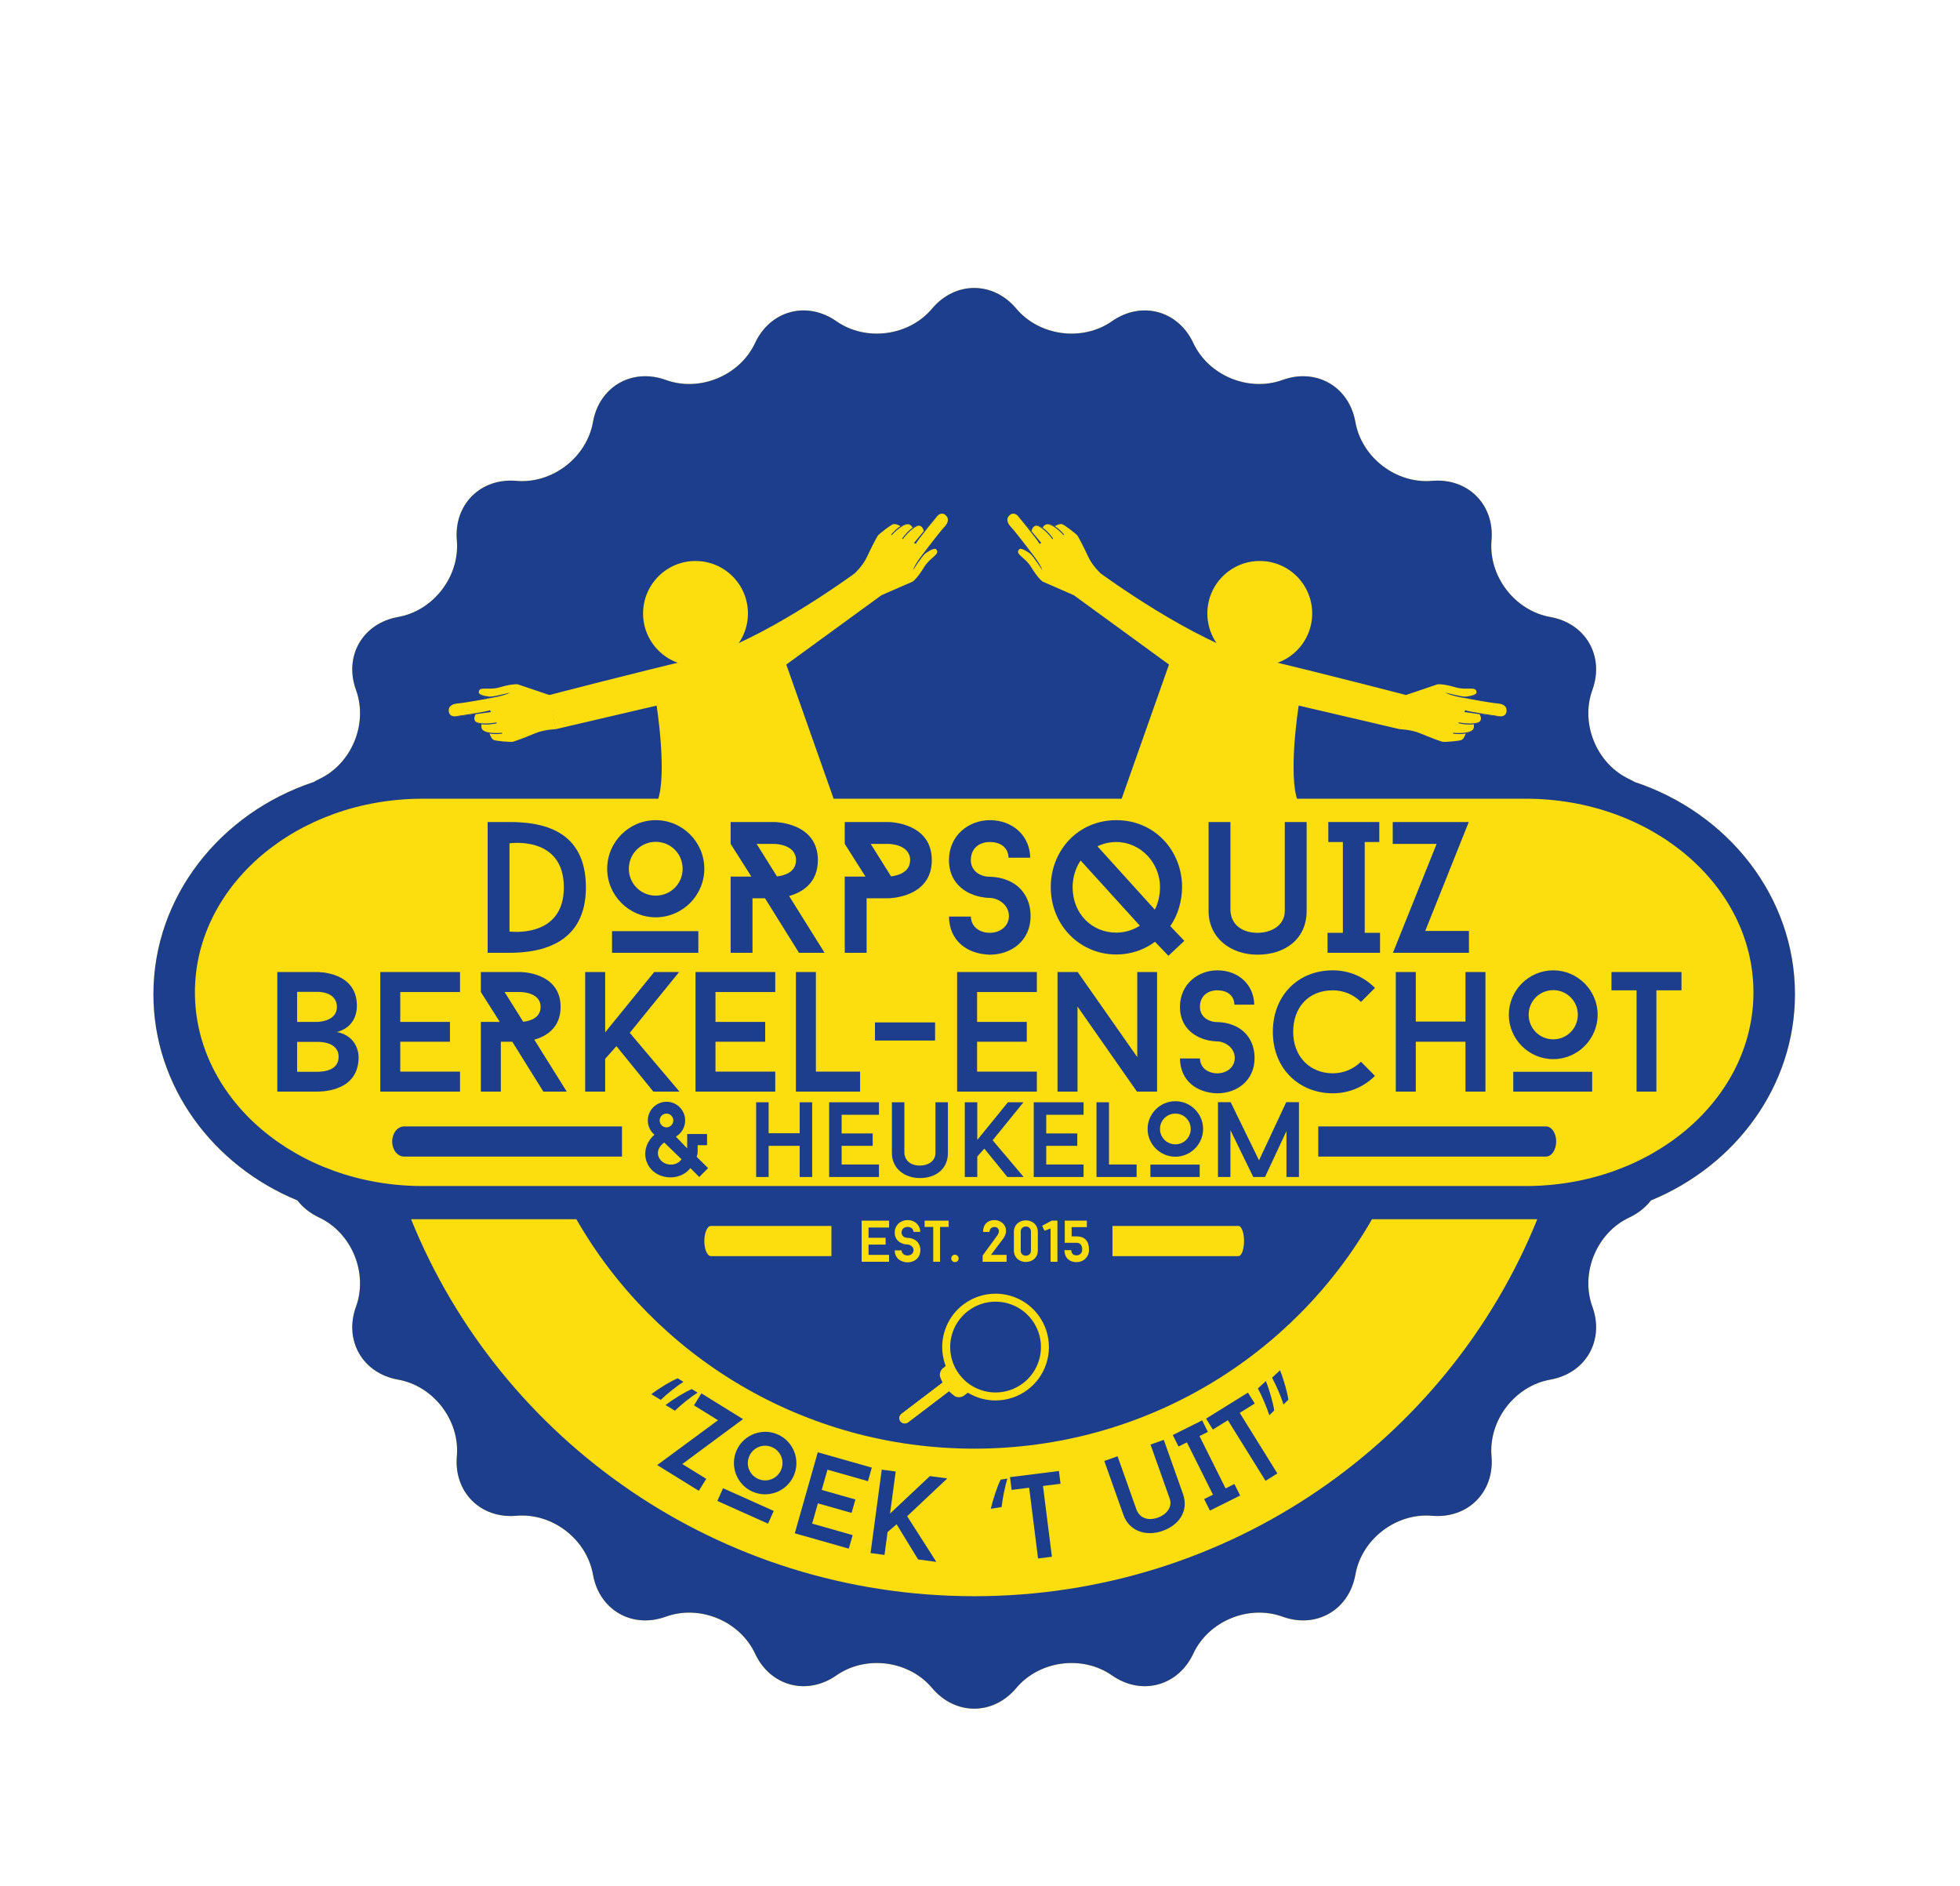 <?xml version="1.0" encoding="UTF-8" standalone="no"?>
<!DOCTYPE svg PUBLIC "-//W3C//DTD SVG 1.1//EN" "http://www.w3.org/Graphics/SVG/1.1/DTD/svg11.dtd">
<svg width="100%" height="100%" viewBox="0 0 2456 2363" version="1.1" xmlns="http://www.w3.org/2000/svg" xmlns:xlink="http://www.w3.org/1999/xlink" xml:space="preserve" xmlns:serif="http://www.serif.com/" style="fill-rule:evenodd;clip-rule:evenodd;stroke-miterlimit:10;">
    <g transform="matrix(1,0,0,1,178.965,208.88)">
        <g id="Layer-1" serif:id="Layer 1" transform="matrix(4.167,0,0,4.167,0,0)">
            <g>
                <clipPath id="_clip1">
                    <path d="M237.34,42.651C230.38,50.931 217.43,52.635 208.561,46.44C199.694,40.243 188.691,43.192 184.107,52.993C179.525,62.796 167.458,67.796 157.286,64.104C147.115,60.415 137.251,66.106 135.363,76.76C133.473,87.416 123.109,95.365 112.332,94.434C101.553,93.499 93.498,101.557 94.433,112.332C95.364,123.111 87.41,133.472 76.76,135.361C66.107,137.252 60.412,147.119 64.103,157.289C67.794,167.46 62.792,179.526 52.994,184.112C52.426,184.375 51.885,184.67 51.365,184.977C23.306,194.282 3.187,219.443 3.187,248.769C3.187,276.363 21.001,300.27 46.48,310.754C48.096,312.835 50.269,314.617 52.994,315.891C62.792,320.473 67.794,332.543 64.103,342.709C60.412,352.884 66.107,362.749 76.76,364.636C87.41,366.526 95.364,376.888 94.433,387.666C93.498,398.447 101.553,406.503 112.332,405.567C123.109,404.636 133.473,412.584 135.363,423.239C137.251,433.891 147.115,439.587 157.286,435.897C167.458,432.205 179.525,437.202 184.107,447.006C188.691,456.805 199.694,459.751 208.561,453.557C217.43,447.365 230.38,449.069 237.34,457.35C244.304,465.627 255.697,465.627 262.66,457.35C269.62,449.069 282.574,447.365 291.436,453.557C300.307,459.751 311.311,456.805 315.894,447.006C320.476,437.202 332.545,432.205 342.715,435.897C352.885,439.587 362.752,433.891 364.636,423.239C366.525,412.584 376.89,404.636 387.669,405.567C398.447,406.503 406.505,398.447 405.567,387.666C404.637,376.888 412.586,366.526 423.242,364.636C433.895,362.749 439.589,352.884 435.898,342.709C432.206,332.543 437.207,320.473 447.008,315.891C449.732,314.617 451.904,312.835 453.521,310.754C478.998,300.27 496.814,276.363 496.814,248.769C496.814,219.443 476.695,194.282 448.635,184.973C448.115,184.67 447.575,184.375 447.008,184.112C437.207,179.526 432.206,167.46 435.898,157.289C439.589,147.119 433.895,137.252 423.242,135.361C412.586,133.472 404.637,123.111 405.567,112.332C406.505,101.557 398.447,93.499 387.669,94.434C376.89,95.365 366.525,87.416 364.636,76.76C362.752,66.106 352.885,60.415 342.715,64.104C332.545,67.796 320.476,62.796 315.894,52.993C311.311,43.192 300.307,40.243 291.436,46.44C282.574,52.635 269.62,50.931 262.66,42.651C259.179,38.512 254.59,36.443 250.001,36.443C245.411,36.443 240.822,38.512 237.34,42.651Z" clip-rule="nonzero"/>
                </clipPath>
                <g clip-path="url(#_clip1)">
                    <g transform="matrix(1,0,0,1,521.325,-5.75)">
                        <path d="M0,478.231C0,488.866 -8.621,497.488 -19.258,497.488L-519.896,497.488C-530.531,497.488 -539.152,488.866 -539.152,478.231L-539.152,-0C-539.152,-10.635 -530.531,-19.257 -519.896,-19.257L-19.258,-19.257C-8.621,-19.257 0,-10.635 0,-0L0,478.231Z" style="fill:rgb(252,221,14);fill-rule:nonzero;stroke:rgb(251,220,14);stroke-width:5px;"/>
                    </g>
                </g>
            </g>
            <g transform="matrix(1,0,0,1,415.873,193.565)">
                <path d="M0,112.871L-331.749,112.871C-369.557,112.871 -400.208,86.862 -400.208,54.647C-400.208,22.44 -369.557,-3.57 -331.749,-3.57L0,-3.57C37.808,-3.57 68.461,22.44 68.461,54.647C68.461,86.862 37.808,112.871 0,112.871M-165.876,236.182C-242.677,236.182 -308.376,189.256 -335.205,122.853L-285.494,122.853C-261.917,164.026 -217.184,191.823 -165.876,191.823C-114.566,191.823 -69.832,164.026 -46.254,122.853L3.457,122.853C-23.371,189.256 -89.073,236.182 -165.876,236.182M32.762,-8.591C32.241,-8.897 31.702,-9.19 31.136,-9.455C21.334,-14.038 16.333,-26.106 20.025,-36.277C23.716,-46.448 18.022,-56.314 7.369,-58.203C-3.287,-60.092 -11.235,-70.454 -10.306,-81.232C-9.368,-92.009 -17.426,-100.066 -28.204,-99.131C-38.982,-98.2 -49.348,-106.15 -51.237,-116.805C-53.121,-127.458 -62.987,-133.151 -73.158,-129.461C-83.328,-125.769 -95.397,-130.77 -99.979,-140.571C-104.563,-150.372 -115.566,-153.323 -124.436,-147.125C-133.299,-140.929 -146.253,-142.634 -153.213,-150.914C-160.176,-159.191 -171.569,-159.191 -178.533,-150.914C-185.493,-142.634 -198.443,-140.929 -207.311,-147.125C-216.18,-153.323 -227.182,-150.372 -231.766,-140.571C-236.349,-130.77 -248.415,-125.769 -258.587,-129.461C-268.758,-133.151 -278.622,-127.458 -280.51,-116.805C-282.4,-106.15 -292.764,-98.2 -303.542,-99.131C-314.319,-100.066 -322.375,-92.009 -321.44,-81.232C-320.509,-70.454 -328.463,-60.092 -339.113,-58.203C-349.766,-56.314 -355.461,-46.448 -351.771,-36.277C-348.079,-26.106 -353.081,-14.038 -362.879,-9.455C-363.447,-9.19 -363.988,-8.897 -364.508,-8.59C-392.566,0.717 -412.686,25.878 -412.686,55.204C-412.686,82.798 -394.872,106.706 -369.392,117.189C-367.777,119.271 -365.604,121.053 -362.879,122.326C-353.081,126.909 -348.079,138.978 -351.771,149.144C-355.461,159.319 -349.766,169.184 -339.113,171.072C-328.463,172.962 -320.509,183.323 -321.44,194.101C-322.375,204.882 -314.319,212.938 -303.542,212.002C-292.764,211.071 -282.4,219.019 -280.51,229.675C-278.622,240.327 -268.758,246.022 -258.587,242.332C-248.415,238.641 -236.349,243.638 -231.766,253.441C-227.182,263.24 -216.18,266.186 -207.311,259.993C-198.443,253.801 -185.493,255.505 -178.533,263.785C-171.569,272.062 -160.176,272.062 -153.213,263.785C-146.253,255.505 -133.299,253.801 -124.436,259.993C-115.566,266.186 -104.563,263.24 -99.979,253.441C-95.397,243.638 -83.328,238.641 -73.158,242.332C-62.987,246.022 -53.121,240.327 -51.237,229.675C-49.348,219.019 -38.982,211.071 -28.204,212.002C-17.426,212.938 -9.368,204.882 -10.306,194.101C-11.235,183.323 -3.287,172.962 7.369,171.072C18.022,169.184 23.716,159.319 20.025,149.144C16.333,138.978 21.334,126.909 31.136,122.326C33.858,121.053 36.03,119.271 37.647,117.189C63.125,106.706 80.94,82.798 80.94,55.204C80.94,25.878 60.822,0.717 32.762,-8.591" style="fill:rgb(29,61,141);fill-rule:nonzero;"/>
            </g>
            <g transform="matrix(1,0,0,1,214.07,190.75)">
                <path d="M0,-68.509C0,-68.509 -28.683,-47.427 -47.499,-43C-66.314,-38.576 -91.945,-31.9 -91.945,-31.9L-89.944,-21.66L-59.57,-28.75C-59.57,-28.75 -56.28,-7.91 -59.32,0L-6.07,0L-20.57,-41.092L8.305,-62.125L0,-68.509Z" style="fill:rgb(252,221,14);fill-rule:nonzero;"/>
            </g>
            <g transform="matrix(0,-1,-1,0,166.199,118.524)">
                <path d="M-15.766,-15.766C-24.474,-15.766 -31.532,-8.709 -31.532,-0.001C-31.532,8.707 -24.474,15.766 -15.766,15.766C-7.057,15.766 0,8.707 0,-0.001C0,-8.709 -7.057,-15.766 -15.766,-15.766" style="fill:rgb(252,221,14);fill-rule:nonzero;"/>
            </g>
            <g transform="matrix(1,0,0,1,222.236,103.461)">
                <path d="M0,25.295L-8.246,18.855C-8.246,18.855 -5.738,16.561 -4.475,13.836C-3.212,11.111 -1.456,7.657 -1.076,7.274C-0.696,6.89 2.691,4.125 3.515,3.976C4.338,3.827 5.687,4.638 5.687,4.638C5.687,4.638 8.215,2.9 9.279,5.119C9.279,5.119 11.92,3.036 12.622,6.127L16.284,1.9C16.284,1.9 17.696,0 19.138,1.261C20.58,2.523 19.601,4.032 18.605,5.051C17.609,6.072 13.031,12.044 12.826,12.32C12.826,12.32 15.429,10.352 16.451,11.731C17.474,13.107 14.491,13.986 12.732,16.865C10.974,19.745 9.779,20.904 9.285,21.25" style="fill:rgb(252,221,14);fill-rule:nonzero;"/>
            </g>
            <g transform="matrix(-0.683,-0.73,-0.73,0.683,230.702,116.926)">
                <path d="M-3.802,-7.001C-3.802,-7.001 -2.455,-7.091 -2.15,-4.037C-2.15,-4.037 -2.765,0.586 -3.802,2.364C-3.802,2.364 -2.576,-2.536 -2.664,-3.733C-2.664,-3.733 -2.903,-6.451 -3.802,-7.001" style="fill:rgb(29,61,141);fill-rule:nonzero;"/>
            </g>
            <g transform="matrix(1,0,0,1,239.274,113.345)">
                <path d="M0,-8.74C0,-8.74 -6.706,-0.711 -6.784,0L-7.392,-0.214C-7.392,-0.214 -0.607,-8.548 0,-8.74" style="fill:rgb(29,61,141);fill-rule:nonzero;"/>
            </g>
            <g transform="matrix(1,0,0,1,233.336,111.556)">
                <path d="M0,-3.66C0,-3.66 -1.878,-4.055 -5.008,0.231L-4.787,0.395C-4.787,0.395 -2.209,-3.144 0,-3.66" style="fill:rgb(29,61,141);fill-rule:nonzero;"/>
            </g>
            <g transform="matrix(1,0,0,1,230.143,110.026)">
                <path d="M0,-2.552C0,-2.552 -1.779,-3.281 -5.136,0.564L-4.915,0.729C-4.915,0.729 -2.113,-2.503 0,-2.552" style="fill:rgb(29,61,141);fill-rule:nonzero;"/>
            </g>
            <g transform="matrix(1,0,0,1,122.335,169.617)">
                <path d="M0,-10.767L1.856,-0.529C1.856,-0.529 -1.625,-0.444 -4.392,0.724C-7.158,1.893 -10.78,3.268 -11.319,3.297C-11.859,3.325 -16.225,3.095 -16.935,2.651C-17.645,2.208 -18.098,0.701 -18.098,0.701C-18.098,0.701 -21.138,0.288 -20.434,-2.07C-20.434,-2.07 -23.789,-2.304 -22.23,-5.063L-27.783,-4.397C-27.783,-4.397 -30.106,-3.939 -30.325,-5.843C-30.545,-7.745 -28.805,-8.206 -27.382,-8.29C-25.959,-8.376 -18.555,-9.719 -18.218,-9.785C-18.218,-9.785 -21.467,-10.079 -21.297,-11.787C-21.129,-13.494 -18.331,-12.138 -15.093,-13.087C-11.855,-14.037 -10.191,-14.092 -9.592,-14.015" style="fill:rgb(252,221,14);fill-rule:nonzero;"/>
            </g>
            <g transform="matrix(0.014,1,1,-0.014,106.375,154.296)">
                <path d="M3.843,-5.371C3.843,-5.371 5.189,-5.462 5.493,-2.408C5.493,-2.408 4.878,2.216 3.843,3.993C3.843,3.993 5.068,-0.908 4.98,-2.103C4.98,-2.103 4.742,-4.822 3.843,-5.371" style="fill:rgb(29,61,141);fill-rule:nonzero;"/>
            </g>
            <g transform="matrix(1,0,0,1,93.484,163.63)">
                <path d="M0,1.643C0,1.643 10.362,0.208 10.897,-0.266L11.204,0.302C11.204,0.302 0.579,1.909 0,1.643" style="fill:rgb(29,61,141);fill-rule:nonzero;"/>
            </g>
            <g transform="matrix(1,0,0,1,100.093,168.384)">
                <path d="M0,-1.555C0,-1.555 1.125,0 6.323,-1.068L6.27,-1.339C6.27,-1.339 1.982,-0.452 0,-1.555" style="fill:rgb(29,61,141);fill-rule:nonzero;"/>
            </g>
            <g transform="matrix(1,0,0,1,102.173,171.024)">
                <path d="M0,-1.736C0,-1.736 0.827,0 5.897,-0.589L5.844,-0.86C5.844,-0.86 1.598,-0.352 0,-1.736" style="fill:rgb(29,61,141);fill-rule:nonzero;"/>
            </g>
            <g transform="matrix(1,0,0,1,74.99,293.046)">
                <path d="M0,-0.001C0,2.504 1.6,4.531 3.575,4.531L69.096,4.531L69.096,-4.532L3.575,-4.532C1.6,-4.532 0,-2.503 0,-0.001" style="fill:rgb(29,61,141);fill-rule:nonzero;"/>
            </g>
            <g transform="matrix(1,0,0,1,421.973,297.577)">
                <path d="M0,-9.063L-68.504,-9.063L-68.504,0L0,0C1.676,0 3.037,-2.027 3.037,-4.532C3.037,-7.034 1.676,-9.063 0,-9.063" style="fill:rgb(29,61,141);fill-rule:nonzero;"/>
            </g>
            <g transform="matrix(1,0,0,1,126.609,216.661)">
                <path d="M0,0C0,-15.727 -16.345,-13.255 -16.345,-13.255L-16.345,13.255C-16.345,13.255 0,15.503 0,0M-16.345,-19.659C-6.796,-19.659 6.628,-17.468 6.628,0C6.628,16.794 -6.571,19.659 -16.345,19.659L-22.917,19.659L-22.917,-19.659L-16.345,-19.659Z" style="fill:rgb(29,61,141);fill-rule:nonzero;"/>
            </g>
            <g transform="matrix(1,0,0,1,146.153,221.715)">
                <path d="M0,-10.671C0,-6.178 3.595,-2.583 8.088,-2.583C12.582,-2.583 16.176,-6.178 16.176,-10.671C16.176,-15.165 12.582,-18.759 8.088,-18.759C3.595,-18.759 0,-15.165 0,-10.671M20.895,14.604L-5.054,14.604L-5.054,8.088L20.895,8.088L20.895,14.604ZM-6.515,-10.671C-6.515,-18.703 0.056,-25.275 8.088,-25.275C16.12,-25.275 22.692,-18.703 22.692,-10.671C22.692,-2.639 16.12,3.932 8.088,3.932C0.056,3.932 -6.515,-2.639 -6.515,-10.671" style="fill:rgb(29,61,141);fill-rule:nonzero;"/>
            </g>
            <g transform="matrix(1,0,0,1,190.691,219.975)">
                <path d="M0,-6.628C1.741,-6.796 5.729,-7.639 5.729,-11.515C5.729,-16.401 -0.842,-16.401 -0.842,-16.401L-6.122,-16.401L0,-6.628ZM6.628,16.345L-3.595,-0.056L-7.358,-0.056L-7.358,16.345L-13.929,16.345L-13.929,-6.572L-7.695,-6.572L-13.929,-16.401L-13.929,-22.973L-0.842,-22.973C-0.842,-22.973 12.301,-22.973 12.301,-11.515C12.301,-4.55 7.47,-1.797 3.651,-0.731L14.323,16.345L6.628,16.345Z" style="fill:rgb(29,61,141);fill-rule:nonzero;"/>
            </g>
            <g transform="matrix(1,0,0,1,230.736,224.861)">
                <path d="M0,-16.401C0,-21.287 -6.571,-21.287 -6.571,-21.287L-11.851,-21.287L-5.729,-11.514C-3.988,-11.739 0,-12.581 0,-16.401M6.516,-16.401C6.516,-4.942 -6.571,-4.942 -6.571,-4.942L-13.087,-4.942L-13.087,11.458L-19.659,11.458L-19.659,-11.458L-13.424,-11.458L-19.659,-21.287L-19.659,-27.859L-6.571,-27.859C-6.571,-27.859 6.516,-27.859 6.516,-16.401" style="fill:rgb(29,61,141);fill-rule:nonzero;"/>
            </g>
            <g transform="matrix(1,0,0,1,242.417,207.899)">
                <path d="M0,17.524L6.571,17.524C6.684,20.782 9.379,22.411 12.3,22.411C15.334,22.411 18.03,20.445 18.03,17.356C18.03,14.042 14.94,12.02 12.3,11.907C11.963,11.907 9.267,11.907 6.403,10.615C2.303,8.706 0,5.223 0,0.561C0,-6.909 5.954,-11.458 12.3,-11.458C19.096,-11.458 24.32,-6.853 24.432,-0.169L17.917,-0.169C17.805,-3.427 15.277,-4.887 12.3,-4.887C9.211,-4.887 6.571,-3.09 6.571,0.561C6.571,3.819 9.379,5.56 12.3,5.56C12.581,5.56 15.334,5.56 18.142,6.852C22.298,8.762 24.544,12.693 24.544,17.356C24.544,24.882 18.647,28.982 12.3,28.982C5.504,28.814 0.112,24.882 0,17.524" style="fill:rgb(29,61,141);fill-rule:nonzero;"/>
            </g>
            <g transform="matrix(1,0,0,1,292.741,230.647)">
                <path d="M0,-27.635C-2.021,-27.635 -3.932,-27.185 -5.673,-26.343L11.571,-7.302C12.582,-9.156 13.144,-11.796 13.144,-14.098C13.144,-21.344 7.302,-27.635 0,-27.635M7.077,-2.472L-10.727,-22.074C-12.244,-19.94 -13.143,-16.907 -13.143,-14.098C-13.143,-5.954 -7.245,-0.394 0,-0.394C2.584,-0.394 5.056,-1.18 7.077,-2.472M20.445,2.078L15.671,6.571L11.627,2.359C8.369,4.774 4.382,6.179 0,6.179C-10.896,6.179 -19.715,-2.528 -19.715,-14.098C-19.715,-24.995 -11.57,-34.206 0,-34.206C11.571,-34.206 19.772,-24.995 19.772,-14.098C19.772,-9.886 18.48,-5.561 16.232,-2.359L20.445,2.078Z" style="fill:rgb(29,61,141);fill-rule:nonzero;"/>
            </g>
            <g transform="matrix(1,0,0,1,320.485,210.145)">
                <path d="M0,13.593L0,-13.143L6.571,-13.143L6.571,13.593C6.908,18.143 10.56,20.165 14.716,20.165C18.815,20.165 22.916,17.974 22.916,13.593L22.916,-13.143L29.487,-13.143L29.487,13.593C29.487,21.962 23.085,26.736 14.716,26.736C6.628,26.736 0,21.681 0,13.593" style="fill:rgb(29,61,141);fill-rule:nonzero;"/>
            </g>
            <g transform="matrix(1,0,0,1,367.439,230.31)">
                <path d="M0,-27.298L0,-0L4.605,-0L4.605,6.01L-11.178,6.01L-11.178,-0L-6.572,-0L-6.572,-27.298L-10.953,-27.298L-10.953,-33.308L4.381,-33.308L4.381,-27.298L0,-27.298Z" style="fill:rgb(29,61,141);fill-rule:nonzero;"/>
            </g>
            <g transform="matrix(1,0,0,1,398.779,197.003)">
                <path d="M0,39.317L-22.86,39.317L-9.717,6.571L-22.917,6.571L-22.917,0L-0.057,0L-13.144,32.746L0,32.746L0,39.317Z" style="fill:rgb(29,61,141);fill-rule:nonzero;"/>
            </g>
            <g transform="matrix(1,0,0,1,58.873,252.318)">
                <path d="M0,15.25C0,10.424 -6.469,10.783 -6.469,10.783L-12.477,10.783L-12.477,19.768L-6.469,19.768C-3.954,19.768 0,19.152 0,15.25M-12.477,4.775L-6.469,4.775C-6.469,4.775 -0.513,4.775 -0.513,0.309C-0.513,-4.519 -6.469,-4.262 -6.469,-4.262L-12.477,-4.262L-12.477,4.775ZM6.008,15.404C6.008,25.263 -4.056,25.725 -6.469,25.725L-18.433,25.725L-18.433,-10.218L-6.469,-10.218C-6.469,-10.218 5.494,-10.475 5.494,-0.103C5.494,4.621 2.567,7.035 -0.513,7.805C6.264,9.191 6.008,15.404 6.008,15.404" style="fill:rgb(29,61,141);fill-rule:nonzero;"/>
            </g>
            <g transform="matrix(1,0,0,1,77.413,272.035)">
                <path d="M0,-23.927L0,-14.941L14.941,-14.941L14.941,-8.985L0,-8.985L0,0L17.971,0L17.971,6.008L-6.008,6.008L-6.008,-29.935L17.971,-29.935L17.971,-23.927L0,-23.927Z" style="fill:rgb(29,61,141);fill-rule:nonzero;"/>
            </g>
            <g transform="matrix(1,0,0,1,114.384,263.1)">
                <path d="M0,-6.057C1.592,-6.211 5.237,-6.982 5.237,-10.525C5.237,-14.992 -0.77,-14.992 -0.77,-14.992L-5.597,-14.992L0,-6.057ZM6.059,14.943L-3.286,-0.05L-6.726,-0.05L-6.726,14.943L-12.733,14.943L-12.733,-6.006L-7.034,-6.006L-12.733,-14.992L-12.733,-21L-0.77,-21C-0.77,-21 11.245,-21 11.245,-10.525C11.245,-4.158 6.829,-1.642 3.337,-0.666L13.093,14.943L6.059,14.943Z" style="fill:rgb(29,61,141);fill-rule:nonzero;"/>
            </g>
            <g transform="matrix(1,0,0,1,146.426,259.763)">
                <path d="M0,0.617L14.942,18.28L7.086,18.28L-4.005,4.622L-7.394,8.422L-7.394,18.28L-13.401,18.28L-13.401,-17.663L-7.394,-17.663L-7.394,0.463L7.342,-17.663L14.839,-17.663L0,0.617Z" style="fill:rgb(29,61,141);fill-rule:nonzero;"/>
            </g>
            <g transform="matrix(1,0,0,1,172.205,272.035)">
                <path d="M0,-23.927L0,-14.941L14.941,-14.941L14.941,-8.985L0,-8.985L0,0L17.971,0L17.971,6.008L-6.008,6.008L-6.008,-29.935L17.971,-29.935L17.971,-23.927L0,-23.927Z" style="fill:rgb(29,61,141);fill-rule:nonzero;"/>
            </g>
            <g transform="matrix(1,0,0,1,215.697,248.108)">
                <path d="M0,23.927L0,29.935L-19.306,29.935L-19.306,-6.008L-13.298,-6.008L-13.298,23.927L0,23.927Z" style="fill:rgb(29,61,141);fill-rule:nonzero;"/>
            </g>
            <g transform="matrix(-1,0,0,1,458.406,19.938)">
                <rect x="220.166" y="237.31" width="18.074" height="5.442" style="fill:rgb(29,61,141);"/>
            </g>
            <g transform="matrix(1,0,0,1,250.873,272.035)">
                <path d="M0,-23.927L0,-14.941L14.941,-14.941L14.941,-8.985L0,-8.985L0,0L17.971,0L17.971,6.008L-6.008,6.008L-6.008,-29.935L17.971,-29.935L17.971,-23.927L0,-23.927Z" style="fill:rgb(29,61,141);fill-rule:nonzero;"/>
            </g>
            <g transform="matrix(1,0,0,1,304.994,242.1)">
                <path d="M0,35.943L-6.059,35.943L-23.928,10.373L-23.928,35.943L-29.935,35.943L-29.935,0L-23.876,0L-5.956,25.571L-5.956,0L0,0L0,35.943Z" style="fill:rgb(29,61,141);fill-rule:nonzero;"/>
            </g>
            <g transform="matrix(1,0,0,1,311.877,252.062)">
                <path d="M0,16.02L6.008,16.02C6.11,18.998 8.575,20.487 11.245,20.487C14.017,20.487 16.482,18.69 16.482,15.866C16.482,12.836 13.658,10.988 11.245,10.885C10.936,10.885 8.473,10.885 5.853,9.705C2.105,7.958 0,4.775 0,0.513C0,-6.316 5.442,-10.475 11.245,-10.475C17.458,-10.475 22.233,-6.265 22.336,-0.154L16.38,-0.154C16.276,-3.133 13.966,-4.468 11.245,-4.468C8.421,-4.468 6.008,-2.824 6.008,0.513C6.008,3.492 8.575,5.083 11.245,5.083C11.502,5.083 14.017,5.083 16.585,6.264C20.385,8.01 22.438,11.604 22.438,15.866C22.438,22.747 17.047,26.495 11.245,26.495C5.032,26.34 0.102,22.747 0,16.02" style="fill:rgb(29,61,141);fill-rule:nonzero;"/>
            </g>
            <g transform="matrix(1,0,0,1,366.306,251.087)">
                <path d="M0,17.971L4.211,22.233C0.976,25.467 -3.491,27.47 -8.472,27.47C-18.382,27.47 -26.494,20.282 -26.494,8.986C-26.494,-1.849 -18.998,-9.499 -8.472,-9.499C-3.491,-9.499 0.976,-7.497 4.211,-4.211L0,-0.001C-2.156,-2.157 -5.186,-3.492 -8.472,-3.492C-15.866,-3.492 -20.384,1.745 -20.384,8.986C-20.384,16.687 -15.096,21.462 -8.472,21.462C-5.186,21.462 -2.156,20.127 0,17.971" style="fill:rgb(29,61,141);fill-rule:nonzero;"/>
            </g>
            <g transform="matrix(1,0,0,1,403.739,278.043)">
                <path d="M0,-35.943L0,0L-6.007,0L-6.007,-14.993L-20.949,-14.993L-20.949,0L-26.956,0L-26.956,-35.943L-20.949,-35.943L-20.949,-21.052L-6.007,-21.052L-6.007,-35.943L0,-35.943Z" style="fill:rgb(29,61,141);fill-rule:nonzero;"/>
            </g>
            <g transform="matrix(1,0,0,1,416.732,264.692)">
                <path d="M0,-9.755C0,-5.648 3.286,-2.361 7.394,-2.361C11.502,-2.361 14.788,-5.648 14.788,-9.755C14.788,-13.863 11.502,-17.149 7.394,-17.149C3.286,-17.149 0,-13.863 0,-9.755M19.101,13.35L-4.621,13.35L-4.621,7.394L19.101,7.394L19.101,13.35ZM-5.956,-9.755C-5.956,-17.098 0.052,-23.105 7.394,-23.105C14.736,-23.105 20.744,-17.098 20.744,-9.755C20.744,-2.412 14.736,3.595 7.394,3.595C0.052,3.595 -5.956,-2.412 -5.956,-9.755" style="fill:rgb(29,61,141);fill-rule:nonzero;"/>
            </g>
            <g transform="matrix(1,0,0,1,462.69,272.549)">
                <path d="M0,-24.955L-7.548,-24.955L-7.548,5.494L-13.504,5.494L-13.504,-24.955L-21.052,-24.955L-21.052,-30.449L0,-30.449L0,-24.955Z" style="fill:rgb(29,61,141);fill-rule:nonzero;"/>
            </g>
            <g transform="matrix(1,0,0,1,155.419,299.417)">
                <path d="M0,-12.706C0,-11.583 0.931,-10.621 2.054,-10.621C3.177,-10.621 4.107,-11.583 4.107,-12.706C4.107,-13.83 3.177,-14.76 2.054,-14.76C0.931,-14.76 0,-13.83 0,-12.706M0.16,-0.93C1.508,0.899 4.941,1.284 6.578,-1.026L1.38,-6.064C-0.385,-4.877 -1.22,-2.759 0.16,-0.93M11.905,4.301L9.242,1.638C6.097,5.616 -0.353,5.135 -3.017,1.413C-5.23,-1.732 -4.589,-5.775 -1.572,-8.406C-2.792,-9.434 -3.562,-10.974 -3.562,-12.706C-3.562,-15.787 -1.027,-18.322 2.054,-18.322C5.166,-18.322 7.669,-15.787 7.669,-12.706C7.669,-10.621 6.546,-8.823 4.878,-7.829L8.279,-4.299L8.279,-8.631L14.248,-8.631L14.248,-5.262L11.424,-5.262L11.424,-3.337C11.424,-2.694 11.296,-2.342 11.135,-1.764L14.568,1.638L11.905,4.301Z" style="fill:rgb(29,61,141);fill-rule:nonzero;"/>
            </g>
            <g transform="matrix(1,0,0,1,201.279,303.718)">
                <path d="M0,-22.463L0,0L-3.755,0L-3.755,-9.37L-13.093,-9.37L-13.093,0L-16.847,0L-16.847,-22.463L-13.093,-22.463L-13.093,-13.156L-3.755,-13.156L-3.755,-22.463L0,-22.463Z" style="fill:rgb(29,61,141);fill-rule:nonzero;"/>
            </g>
            <g transform="matrix(1,0,0,1,210.138,299.963)">
                <path d="M0,-14.953L0,-9.338L9.338,-9.338L9.338,-5.615L0,-5.615L0,0L11.231,0L11.231,3.755L-3.754,3.755L-3.754,-18.708L11.231,-18.708L11.231,-14.953L0,-14.953Z" style="fill:rgb(29,61,141);fill-rule:nonzero;"/>
            </g>
            <g transform="matrix(1,0,0,1,225.255,288.765)">
                <path d="M0,7.764L0,-7.51L3.754,-7.51L3.754,7.764C3.947,10.364 6.033,11.519 8.407,11.519C10.75,11.519 13.092,10.268 13.092,7.764L13.092,-7.51L16.847,-7.51L16.847,7.764C16.847,12.546 13.188,15.274 8.407,15.274C3.787,15.274 0,12.385 0,7.764" style="fill:rgb(29,61,141);fill-rule:nonzero;"/>
            </g>
            <g transform="matrix(1,0,0,1,255.55,292.294)">
                <path d="M0,0.385L9.338,11.424L4.429,11.424L-2.503,2.888L-4.621,5.263L-4.621,11.424L-8.375,11.424L-8.375,-11.039L-4.621,-11.039L-4.621,0.289L4.589,-11.039L9.273,-11.039L0,0.385Z" style="fill:rgb(29,61,141);fill-rule:nonzero;"/>
            </g>
            <g transform="matrix(1,0,0,1,271.661,299.963)">
                <path d="M0,-14.953L0,-9.338L9.339,-9.338L9.339,-5.615L0,-5.615L0,0L11.231,0L11.231,3.755L-3.754,3.755L-3.754,-18.708L11.231,-18.708L11.231,-14.953L0,-14.953Z" style="fill:rgb(29,61,141);fill-rule:nonzero;"/>
            </g>
            <g transform="matrix(1,0,0,1,298.844,285.01)">
                <path d="M0,14.953L0,18.708L-12.065,18.708L-12.065,-3.755L-8.312,-3.755L-8.312,14.953L0,14.953Z" style="fill:rgb(29,61,141);fill-rule:nonzero;"/>
            </g>
            <g transform="matrix(1,0,0,1,305.874,295.375)">
                <path d="M0,-6.098C0,-3.531 2.054,-1.477 4.62,-1.477C7.187,-1.477 9.241,-3.531 9.241,-6.098C9.241,-8.664 7.187,-10.718 4.62,-10.718C2.054,-10.718 0,-8.664 0,-6.098M11.936,8.343L-2.889,8.343L-2.889,4.62L11.936,4.62L11.936,8.343ZM-3.723,-6.098C-3.723,-10.687 0.032,-14.441 4.62,-14.441C9.209,-14.441 12.964,-10.687 12.964,-6.098C12.964,-1.509 9.209,2.246 4.62,2.246C0.032,2.246 -3.723,-1.509 -3.723,-6.098" style="fill:rgb(29,61,141);fill-rule:nonzero;"/>
            </g>
            <g transform="matrix(1,0,0,1,347.656,281.224)">
                <path d="M0,22.494L-3.754,22.494L-3.754,8.695L-10.204,22.494L-13.734,22.494L-20.601,8.407L-20.601,22.494L-24.355,22.494L-24.355,0L-20.537,0L-12.001,17.488L-3.818,0L0,0L0,22.494Z" style="fill:rgb(29,61,141);fill-rule:nonzero;"/>
            </g>
            <g transform="matrix(1,0,0,1,157.193,365.923)">
                <path d="M0,6.364C2.476,4.43 6.11,2.29 7.896,1.559L9.638,2.616C7.712,3.83 4.705,6.221 2.809,8.051L0,6.364ZM-4.284,3.096C-1.78,1.184 1.825,-0.979 3.64,-1.687L5.382,-0.631C3.455,0.583 0.447,2.974 -1.448,4.804L-4.284,3.096Z" style="fill:rgb(29,61,141);fill-rule:nonzero;"/>
            </g>
            <g transform="matrix(1,0,0,1,167.198,368.767)">
                <path d="M0,29.296L-12.521,21.555L5.765,8.069L-1.465,3.6L0.761,0L13.282,7.74L-4.974,21.245L2.225,25.696L0,29.296Z" style="fill:rgb(29,61,141);fill-rule:nonzero;"/>
            </g>
            <g transform="matrix(1,0,0,1,182.395,399.378)">
                <path d="M0,-11.787C-1.184,-9.147 -0.019,-6.09 2.619,-4.906C5.258,-3.723 8.316,-4.888 9.501,-7.527C10.683,-10.166 9.519,-13.224 6.879,-14.407C4.24,-15.591 1.182,-14.426 0,-11.787M-3.828,-13.503C-1.712,-18.22 3.877,-20.348 8.594,-18.234C13.312,-16.119 15.441,-10.529 13.326,-5.811C11.212,-1.094 5.622,1.035 0.904,-1.08C-3.813,-3.195 -5.943,-8.785 -3.828,-13.503M5.615,8.561L-9.626,1.728L-7.91,-2.099L7.331,4.734L5.615,8.561Z" style="fill:rgb(29,61,141);fill-rule:nonzero;"/>
            </g>
            <g transform="matrix(1,0,0,1,205.881,410.222)">
                <path d="M0,-18.515L-1.729,-12.426L8.396,-9.551L7.25,-5.516L-2.876,-8.391L-4.604,-2.302L7.573,1.156L6.417,5.227L-9.831,0.613L-2.915,-23.742L13.333,-19.128L12.178,-15.057L0,-18.515Z" style="fill:rgb(29,61,141);fill-rule:nonzero;"/>
            </g>
            <g transform="matrix(1,0,0,1,229.843,405.42)">
                <path d="M0,0.284L8.774,14.011L3.292,13.274L-3.169,2.704L-5.891,5.039L-6.813,11.919L-11.006,11.356L-7.641,-13.727L-3.449,-13.165L-5.145,-0.515L6.835,-11.785L12.068,-11.083L0,0.284Z" style="fill:rgb(29,61,141);fill-rule:nonzero;"/>
            </g>
            <g transform="matrix(0.877,0.48,0.48,-0.877,253.137,401.711)">
                <path d="M2.481,-0.634C1.608,2.392 0.899,6.536 0.865,8.466L2.481,9.706C2.945,7.489 4.052,3.801 5.07,1.371L2.481,-0.634Z" style="fill:rgb(29,61,141);fill-rule:nonzero;"/>
            </g>
            <g transform="matrix(1,0,0,1,275.968,414.564)">
                <path d="M0,-18.621L-5.275,-17.958L-2.6,3.316L-6.761,3.839L-9.437,-17.434L-14.709,-16.771L-15.192,-20.61L-0.483,-22.46L0,-18.621Z" style="fill:rgb(29,61,141);fill-rule:nonzero;"/>
            </g>
            <g transform="matrix(1,0,0,1,294.882,389.291)">
                <path d="M0,16.018L-5.755,-0.201L-1.767,-1.616L3.986,14.604C5.17,17.291 7.821,17.732 10.343,16.837C12.829,15.956 14.845,13.744 13.902,11.086L8.148,-5.133L12.135,-6.548L17.89,9.671C19.69,14.748 16.834,19.024 11.757,20.825C6.85,22.566 1.741,20.925 0,16.018" style="fill:rgb(29,61,141);fill-rule:nonzero;"/>
            </g>
            <g transform="matrix(1,0,0,1,317.754,399.289)">
                <path d="M0,-17.681L7.843,-1.952L10.495,-3.275L12.222,0.188L3.127,4.721L1.401,1.259L4.055,-0.064L-3.786,-15.793L-6.312,-14.535L-8.036,-17.997L0.798,-22.402L2.524,-18.939L0,-17.681Z" style="fill:rgb(29,61,141);fill-rule:nonzero;"/>
            </g>
            <g transform="matrix(1,0,0,1,334.366,391.769)">
                <path d="M0,-19.947L-4.515,-17.141L6.804,1.074L3.241,3.288L-8.079,-14.927L-12.595,-12.121L-14.637,-15.408L-2.042,-23.235L0,-19.947Z" style="fill:rgb(29,61,141);fill-rule:nonzero;"/>
            </g>
            <g transform="matrix(1,0,0,1,341.97,375.344)">
                <path d="M0,-13.521C1.175,-10.599 2.275,-6.578 2.505,-4.662L1.045,-3.236C0.388,-5.416 -1.138,-8.98 -2.395,-11.294L0,-13.521ZM-4.262,-10.285C-3.087,-7.363 -1.985,-3.341 -1.759,-1.426L-3.217,0C-3.902,-2.158 -5.4,-5.743 -6.657,-8.057L-4.262,-10.285Z" style="fill:rgb(29,61,141);fill-rule:nonzero;"/>
            </g>
            <g transform="matrix(1,0,0,1,230.094,364.695)">
                <path d="M0,12.789C-0.704,13.322 -1.707,13.187 -2.241,12.482C-2.775,11.778 -2.642,10.775 -1.938,10.243L11.525,0.003C12.228,-0.533 13.232,-0.397 13.771,0.306C14.304,1.008 14.166,2.013 13.462,2.55L0,12.789Z" style="fill:rgb(252,221,14);fill-rule:nonzero;"/>
            </g>
            <g transform="matrix(1,0,0,1,230.094,364.695)">
                <path d="M0,12.789C-0.704,13.322 -1.707,13.187 -2.241,12.482C-2.775,11.778 -2.642,10.775 -1.938,10.243L11.525,0.003C12.228,-0.533 13.232,-0.397 13.771,0.306C14.304,1.008 14.166,2.013 13.462,2.55L0,12.789Z" style="fill:rgb(252,221,14);fill-rule:nonzero;"/>
            </g>
            <g transform="matrix(-0.781,0.624,0.624,0.781,232.685,380.506)">
                <clipPath id="_clip2">
                    <path d="M-16.847,-6.771L0.063,-7.176C0.945,-7.2 1.674,-6.5 1.697,-5.616C1.719,-4.731 1.021,-4 0.138,-3.977L-16.77,-3.574C-17.656,-3.553 -18.391,-4.252 -18.413,-5.133C-18.424,-5.654 -18.186,-6.121 -17.809,-6.422C-17.545,-6.633 -17.212,-6.763 -16.847,-6.771Z" clip-rule="nonzero"/>
                </clipPath>
                <g clip-path="url(#_clip2)">
                    <path d="M-18.869,-5.579L2.663,-5.579L-0.443,-9.615L-19.293,-6.84L-18.869,-5.579Z" style="fill:rgb(252,221,14);fill-rule:nonzero;"/>
                </g>
            </g>
            <g transform="matrix(1,0,0,1,248.879,362.168)">
                <path d="M0,5.665C-2.894,4.287 -4.767,1.338 -6.21,-1.468C-6.35,-1.733 -6.46,-2.005 -6.543,-2.278C-6.592,-2.248 -6.64,-2.216 -6.69,-2.182L-8.245,-0.995C-8.976,-0.44 -9.428,0.782 -9.109,1.677C-8.287,3.982 -6.754,5.994 -4.757,7.398C-3.98,7.943 -2.678,7.837 -1.951,7.28C-1.329,6.806 -1.017,6.568 -0.39,6.096C-0.23,5.973 -0.102,5.826 0,5.665" style="fill:rgb(252,221,14);fill-rule:nonzero;"/>
            </g>
            <g transform="matrix(1,0,0,1,265.416,343.031)">
                <path d="M0,23.632L-0.728,22.677C-3.197,24.559 -6.098,25.463 -8.977,25.463C-11.037,25.463 -13.086,24.997 -14.954,24.094C-16.821,23.189 -18.507,21.847 -19.85,20.077C-21.731,17.606 -22.632,14.71 -22.637,11.828C-22.637,9.768 -22.173,7.72 -21.266,5.853C-20.36,3.984 -19.016,2.301 -17.249,0.956C-14.778,-0.924 -11.881,-1.83 -9,-1.83C-6.937,-1.83 -4.892,-1.365 -3.023,-0.462C-1.156,0.445 0.529,1.786 1.871,3.555C3.754,6.027 4.656,8.925 4.66,11.804C4.66,13.865 4.195,15.913 3.289,17.781C2.383,19.646 1.039,21.334 -0.728,22.677L0,23.632L0.727,24.586C2.797,23.012 4.384,21.022 5.447,18.825C6.511,16.632 7.057,14.224 7.057,11.804C7.057,8.422 5.985,5.001 3.782,2.103C2.207,0.031 0.221,-1.555 -1.978,-2.62C-4.174,-3.684 -6.579,-4.23 -9,-4.23C-12.383,-4.23 -15.805,-3.159 -18.704,-0.955C-20.774,0.622 -22.362,2.609 -23.424,4.806C-24.487,7.002 -25.035,9.407 -25.035,11.828C-25.035,15.21 -23.963,18.631 -21.758,21.527C-20.181,23.603 -18.193,25.19 -15.997,26.255C-13.803,27.317 -11.396,27.862 -8.977,27.862C-5.596,27.862 -2.177,26.795 0.727,24.586L0,23.632Z" style="fill:rgb(252,221,14);fill-rule:nonzero;"/>
            </g>
            <g transform="matrix(1,0,0,1,218.23,327.134)">
                <path d="M0,-8.228L0,-5.138L5.137,-5.138L5.137,-3.09L0,-3.09L0,-0L6.179,-0L6.179,2.065L-2.066,2.065L-2.066,-10.293L6.179,-10.293L6.179,-8.228L0,-8.228Z" style="fill:rgb(252,221,14);fill-rule:nonzero;"/>
            </g>
            <g transform="matrix(1,0,0,1,226.102,320.267)">
                <path d="M0,5.507L2.066,5.507C2.101,6.53 2.949,7.043 3.867,7.043C4.82,7.043 5.668,6.425 5.668,5.454C5.668,4.412 4.696,3.777 3.867,3.741C3.761,3.741 2.913,3.741 2.013,3.335C0.724,2.736 0,1.641 0,0.175C0,-2.173 1.872,-3.602 3.867,-3.602C6.003,-3.602 7.645,-2.155 7.68,-0.054L5.632,-0.054C5.597,-1.078 4.802,-1.537 3.867,-1.537C2.896,-1.537 2.066,-0.972 2.066,0.175C2.066,1.199 2.949,1.746 3.867,1.746C3.955,1.746 4.82,1.746 5.703,2.153C7.009,2.753 7.715,3.989 7.715,5.454C7.715,7.82 5.861,9.109 3.867,9.109C1.73,9.056 0.036,7.82 0,5.507" style="fill:rgb(252,221,14);fill-rule:nonzero;"/>
            </g>
            <g transform="matrix(1,0,0,1,242.326,327.31)">
                <path d="M0,-8.579L-2.595,-8.579L-2.595,1.89L-4.643,1.89L-4.643,-8.579L-7.238,-8.579L-7.238,-10.469L0,-10.469L0,-8.579Z" style="fill:rgb(252,221,14);fill-rule:nonzero;"/>
            </g>
            <g transform="matrix(0,-1,-1,0,244.231,327.08)">
                <path d="M-1.131,-1.095C-1.731,-1.095 -2.225,-0.6 -2.225,0.036C-2.225,0.635 -1.731,1.131 -1.131,1.131C-0.513,1.131 -0,0.635 -0,0.036C-0,-0.6 -0.513,-1.095 -1.131,-1.095" style="fill:rgb(252,221,14);fill-rule:nonzero;"/>
            </g>
            <g transform="matrix(1,0,0,1,259.747,316.682)">
                <path d="M0,12.517L-7.203,12.517L-7.203,10.646L-2.772,4.555C-1.766,3.178 -2.542,2.066 -3.602,2.066C-4.343,2.066 -5.138,2.49 -5.138,3.548L-7.079,3.548C-7.079,1.572 -6.003,0 -3.602,0C-1.13,0 1.13,2.595 -1.024,5.561L-4.696,10.452L0,10.452L0,12.517Z" style="fill:rgb(252,221,14);fill-rule:nonzero;"/>
            </g>
            <g transform="matrix(1,0,0,1,264,325.914)">
                <path d="M0,-5.807L0,-0.052C0,1.978 3.072,1.961 3.072,-0.052L3.072,-5.807C3.072,-7.82 0,-7.802 0,-5.807M-2.065,-0.158L-2.065,-5.649C-2.065,-10.327 5.138,-10.327 5.138,-5.649L5.138,-0.158C5.138,4.52 -2.065,4.52 -2.065,-0.158" style="fill:rgb(252,221,14);fill-rule:nonzero;"/>
            </g>
            <g transform="matrix(1,0,0,1,275.032,316.841)">
                <path d="M0,12.358L-2.065,12.358L-2.065,2.348L-3.901,3.019L-4.59,1.536L-1.748,0L0,0L0,12.358Z" style="fill:rgb(252,221,14);fill-rule:nonzero;"/>
            </g>
            <g transform="matrix(1,0,0,1,277.149,320.443)">
                <path d="M0,5.279L2.048,5.279C2.048,6.355 2.736,6.832 3.602,6.832C4.449,6.832 5.332,6.302 5.332,5.12C5.332,4.272 5.085,3.054 3.602,3.054L0.089,3.054L0.089,-3.602L6.727,-3.602L6.727,-1.659L2.154,-1.659L2.154,1.13L3.602,1.13C6.215,1.13 7.38,2.666 7.38,5.12C7.38,7.485 5.579,8.881 3.602,8.881C1.607,8.881 0,7.644 0,5.279" style="fill:rgb(252,221,14);fill-rule:nonzero;"/>
            </g>
            <g transform="matrix(1,0,0,1,168.851,322.97)">
                <path d="M0,0.001C0,2.505 0.885,4.532 1.977,4.532L38.215,4.532L38.215,-4.531L1.977,-4.531C0.885,-4.531 0,-2.502 0,0.001" style="fill:rgb(252,221,14);fill-rule:nonzero;"/>
            </g>
            <g transform="matrix(1,0,0,1,329.468,327.501)">
                <path d="M0,-9.063L-37.888,-9.063L-37.888,0L0,0C0.929,0 1.681,-2.027 1.681,-4.531C1.681,-7.034 0.929,-9.063 0,-9.063" style="fill:rgb(252,221,14);fill-rule:nonzero;"/>
            </g>
            <g transform="matrix(1,0,0,1,288.009,190.75)">
                <path d="M0,-68.509C0,-68.509 28.683,-47.427 47.499,-43C66.314,-38.576 91.945,-31.9 91.945,-31.9L89.944,-21.66L59.57,-28.75C59.57,-28.75 56.28,-7.91 59.32,0L6.07,0L20.57,-41.092L-8.305,-62.125L0,-68.509Z" style="fill:rgb(252,221,14);fill-rule:nonzero;"/>
            </g>
            <g transform="matrix(0,1,1,0,335.879,118.524)">
                <path d="M15.765,-15.765C24.473,-15.765 31.531,-8.708 31.531,0C31.531,8.708 24.473,15.765 15.765,15.765C7.056,15.765 -0.001,8.708 -0.001,0C-0.001,-8.708 7.056,-15.765 15.765,-15.765" style="fill:rgb(252,221,14);fill-rule:nonzero;"/>
            </g>
            <g transform="matrix(1,0,0,1,279.843,103.461)">
                <path d="M0,25.295L8.246,18.855C8.246,18.855 5.738,16.561 4.476,13.836C3.213,11.111 1.457,7.657 1.076,7.274C0.696,6.89 -2.69,4.125 -3.515,3.976C-4.338,3.827 -5.687,4.638 -5.687,4.638C-5.687,4.638 -8.215,2.9 -9.278,5.119C-9.278,5.119 -11.92,3.036 -12.621,6.127L-16.283,1.9C-16.283,1.9 -17.695,0 -19.137,1.261C-20.579,2.523 -19.601,4.032 -18.605,5.051C-17.609,6.072 -13.03,12.044 -12.825,12.32C-12.825,12.32 -15.428,10.352 -16.45,11.731C-17.473,13.107 -14.49,13.986 -12.732,16.865C-10.973,19.745 -9.779,20.904 -9.284,21.25" style="fill:rgb(252,221,14);fill-rule:nonzero;"/>
            </g>
            <g transform="matrix(-0.683,0.73,0.73,0.683,271.378,116.926)">
                <path d="M3.802,-7.001C3.802,-7.001 2.456,-7.091 2.151,-4.037C2.151,-4.037 2.766,0.586 3.802,2.364C3.802,2.364 2.577,-2.537 2.665,-3.733C2.665,-3.733 2.903,-6.451 3.802,-7.001" style="fill:rgb(29,61,141);fill-rule:nonzero;"/>
            </g>
            <g transform="matrix(1,0,0,1,262.805,113.345)">
                <path d="M0,-8.74C0,-8.74 6.706,-0.711 6.784,0L7.392,-0.214C7.392,-0.214 0.607,-8.548 0,-8.74" style="fill:rgb(29,61,141);fill-rule:nonzero;"/>
            </g>
            <g transform="matrix(1,0,0,1,268.743,111.556)">
                <path d="M0,-3.66C0,-3.66 1.879,-4.055 5.008,0.231L4.787,0.395C4.787,0.395 2.209,-3.144 0,-3.66" style="fill:rgb(29,61,141);fill-rule:nonzero;"/>
            </g>
            <g transform="matrix(1,0,0,1,271.936,110.026)">
                <path d="M0,-2.552C0,-2.552 1.779,-3.281 5.137,0.564L4.914,0.729C4.914,0.729 2.113,-2.503 0,-2.552" style="fill:rgb(29,61,141);fill-rule:nonzero;"/>
            </g>
            <g transform="matrix(1,0,0,1,379.744,169.617)">
                <path d="M0,-10.767L-1.856,-0.529C-1.856,-0.529 1.625,-0.444 4.392,0.724C7.158,1.893 10.78,3.268 11.319,3.297C11.859,3.325 16.225,3.095 16.936,2.651C17.645,2.208 18.098,0.701 18.098,0.701C18.098,0.701 21.138,0.288 20.434,-2.07C20.434,-2.07 23.789,-2.304 22.23,-5.063L27.783,-4.397C27.783,-4.397 30.105,-3.939 30.324,-5.843C30.545,-7.745 28.805,-8.206 27.383,-8.29C25.959,-8.376 18.555,-9.719 18.218,-9.785C18.218,-9.785 21.467,-10.079 21.297,-11.787C21.129,-13.494 18.331,-12.138 15.093,-13.087C11.855,-14.037 10.191,-14.092 9.592,-14.015" style="fill:rgb(252,221,14);fill-rule:nonzero;"/>
            </g>
            <g transform="matrix(0.014,-1,-1,-0.014,395.704,154.296)">
                <path d="M-3.843,-5.372C-3.843,-5.372 -5.19,-5.461 -5.494,-2.409C-5.494,-2.409 -4.879,2.216 -3.843,3.992C-3.843,3.992 -5.069,-0.908 -4.98,-2.104C-4.98,-2.104 -4.742,-4.823 -3.843,-5.372" style="fill:rgb(29,61,141);fill-rule:nonzero;"/>
            </g>
            <g transform="matrix(1,0,0,1,408.595,163.63)">
                <path d="M0,1.643C0,1.643 -10.362,0.208 -10.897,-0.266L-11.204,0.302C-11.204,0.302 -0.579,1.909 0,1.643" style="fill:rgb(29,61,141);fill-rule:nonzero;"/>
            </g>
            <g transform="matrix(1,0,0,1,401.986,168.384)">
                <path d="M0,-1.555C0,-1.555 -1.126,0 -6.324,-1.068L-6.271,-1.339C-6.271,-1.339 -1.982,-0.452 0,-1.555" style="fill:rgb(29,61,141);fill-rule:nonzero;"/>
            </g>
            <g transform="matrix(1,0,0,1,399.906,171.024)">
                <path d="M0,-1.736C0,-1.736 -0.827,0 -5.897,-0.589L-5.845,-0.86C-5.845,-0.86 -1.598,-0.352 0,-1.736" style="fill:rgb(29,61,141);fill-rule:nonzero;"/>
            </g>
        </g>
    </g>
</svg>
